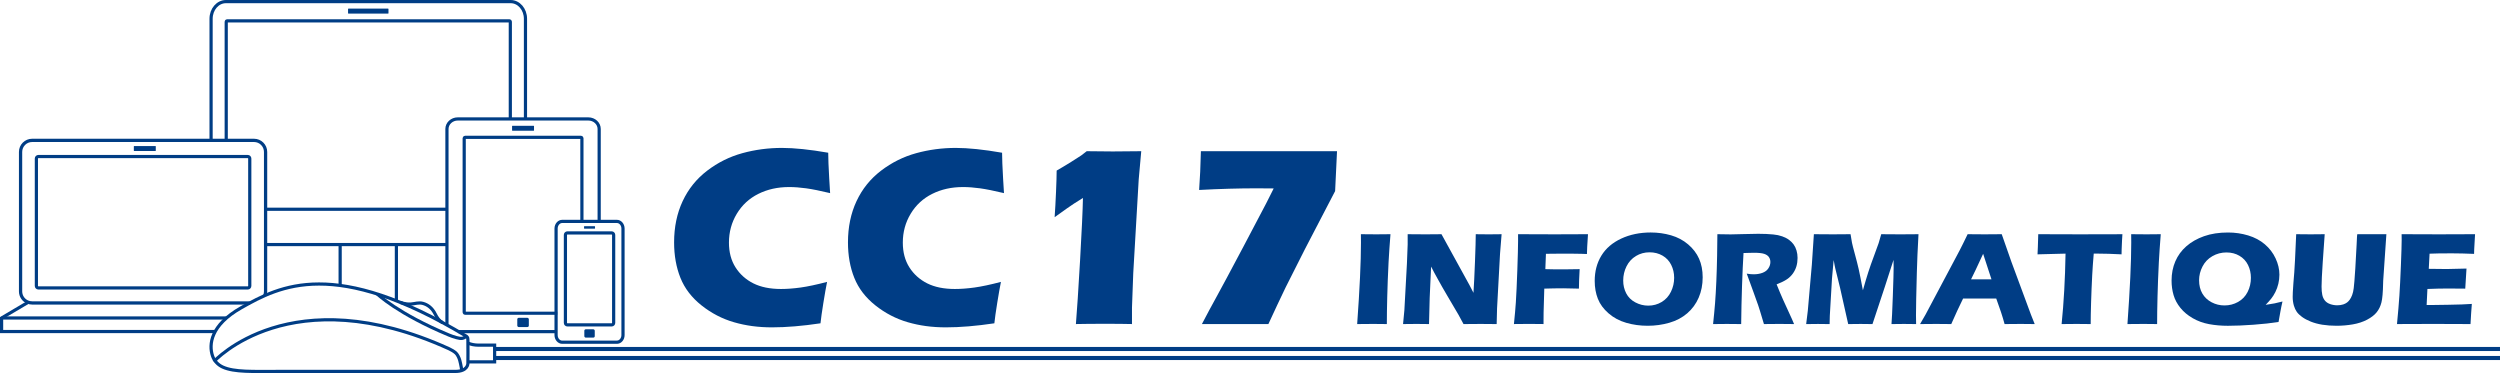 <?xml version="1.0" encoding="UTF-8"?><svg id="Calque_2" xmlns="http://www.w3.org/2000/svg" viewBox="0 0 3642.32 543.55"><defs><style>.cls-1{fill:#003d85;}.cls-2{stroke-width:5.94px;}.cls-2,.cls-3,.cls-4{fill:none;stroke:#003d85;stroke-miterlimit:10;}.cls-3{stroke-width:4.66px;}.cls-4{stroke-width:4.76px;}</style></defs><g id="logo_fini"><path class="cls-1" d="m361,230.4c.31,0,.56.25.56.56v185.65c0,.31-.25.56-.56.56H55.89c-.31,0-.56-.25-.56-.56v-185.65c0-.31.25-.56.56-.56h305.11m0-4.66H55.89c-2.88,0-5.22,2.34-5.22,5.22v185.65c0,2.88,2.34,5.22,5.22,5.22h305.11c2.88,0,5.22-2.34,5.22-5.22v-185.65c0-2.88-2.34-5.22-5.22-5.22h0Z"/><line class="cls-3" x1="651.17" y1="304.87" x2="385.64" y2="304.87"/><path class="cls-3" d="m329.59,204.3V31.66c0-.72.58-1.3,1.3-1.3h411.31c.72,0,1.3.58,1.3,1.3v142.08"/><path class="cls-3" d="m811.86,456.36h-134.21c-.75,0-1.35-.6-1.35-1.35v-253.57c0-.75.6-1.35,1.35-1.35h168.8c.75,0,1.35.6,1.35,1.35v120.57"/><path class="cls-1" d="m891.17,341.68c.31,0,.56.25.56.56v128.21c0,.31-.25.56-.56.56h-64.51c-.31,0-.56-.25-.56-.56v-128.21c0-.31.25-.56.56-.56h64.51m0-4.66h-64.51c-2.88,0-5.22,2.34-5.22,5.22v128.21c0,2.88,2.34,5.22,5.22,5.22h64.51c2.88,0,5.22-2.34,5.22-5.22v-128.21c0-2.88-2.34-5.22-5.22-5.22h0Z"/><path class="cls-4" d="m364.09,441.36H46.8c-2.33,0-4.54-.47-6.55-1.32-6.04-2.56-10.28-8.54-10.28-15.52v-203.16c0-9.3,7.54-16.84,16.84-16.84h323.29c9.3,0,16.84,7.54,16.84,16.84v203.16c0,2.21-.43,4.32-1.2,6.25"/><line class="cls-3" x1="809.82" y1="483.16" x2="668.19" y2="483.16"/><path class="cls-3" d="m651.17,472.98V187.91c0-8.07,7.06-14.62,15.77-14.62h190.23c8.71,0,15.77,6.54,15.77,14.62v133.79"/><path class="cls-1" d="m898.74,324.9c3.65,0,6.6,3.62,6.6,8.08v155.18c0,1.12-.19,2.18-.52,3.15-1,2.9-3.35,4.94-6.08,4.94h-79.65c-3.65,0-6.6-3.62-6.6-8.08v-155.18c0-4.46,2.96-8.08,6.6-8.08h79.65m0-4.66h-79.65c-6.21,0-11.27,5.72-11.27,12.75v155.18c0,7.03,5.05,12.75,11.27,12.75h79.65c4.68,0,8.8-3.17,10.49-8.08.51-1.49.77-3.06.77-4.67v-155.18c0-7.03-5.05-12.75-11.27-12.75h0Z"/><line class="cls-3" x1="650.85" y1="356.31" x2="385.64" y2="356.31"/><path class="cls-3" d="m307.53,204.52V27.33c0-13.81,9.67-25,21.61-25h414.82c11.93,0,21.61,11.19,21.61,25v146.38"/><polyline class="cls-3" points="313.56 482.99 2.33 482.99 2.33 473.53 2.33 463.28 41.06 440.36"/><rect class="cls-1" x="194.99" y="212.77" width="31.97" height="7.24" rx=".55" ry=".55"/><rect class="cls-1" x="746.06" y="183.24" width="31.97" height="7.24" rx=".55" ry=".55"/><rect class="cls-1" x="850.92" y="329.55" width="15.98" height="3.62" rx=".55" ry=".55"/><rect class="cls-1" x="753.64" y="463.05" width="16.83" height="13.42" rx="2.09" ry="2.09"/><rect class="cls-1" x="851.32" y="479.76" width="15.19" height="12.12" rx="2.09" ry="2.09"/><rect class="cls-1" x="507.09" y="12.57" width="58.89" height="7.24" rx=".55" ry=".55"/><line class="cls-3" x1="495.57" y1="415.89" x2="495.57" y2="356.31"/><line class="cls-3" x1="577.51" y1="356.31" x2="577.51" y2="438.26"/><path class="cls-3" d="m663.26,541.13h-255.06c-40.19,0-66.87,1.3-83.67-6.35-7.05-3.21-12.53-9.08-14.96-16.44-5.31-16.06-3.25-44.45,41.88-69.97,56.59-32,136.19-74.04,328.09,41.52,2.17,1.82,1.94,2.51,2.17,6.35s0,33.28,0,33.28c0,0,.1,11.62-18.46,11.61Z"/><path class="cls-3" d="m311.65,526.77s111.76-123.57,342.64-18.64c3.12,1.42,7.71,4.06,10.15,6.48,2.24,2.21,4.46,6.98,5.36,10.23,1.7,6.18,3.03,14.91,3.03,14.91"/><path class="cls-3" d="m549.65,428.32s29.63,28.67,104.28,59.76c3.62,1.51,7.34,2.81,11.13,3.83,7.5,2.01,9.81,1.35,14.5-2.01"/><path class="cls-3" d="m583.14,440.52s7.39,3.09,15.73,2.44c5.97-.46,11.06-2.67,17.44-.88,6.34,1.78,13.2,6.06,18.05,16.05,4.7,9.68,10.74,12.02,10.74,12.02"/><path class="cls-3" d="m681.82,499.77h0c3.77,2,10.12,3.05,14.39,3.05h24.42v24.39h-38.81"/><line class="cls-2" x1="720.63" y1="508.45" x2="3642.32" y2="508.45"/><line class="cls-2" x1="720.63" y1="521.58" x2="3642.32" y2="521.58"/><line class="cls-3" x1="329.64" y1="463.28" x2="2.33" y2="463.28"/><path class="cls-1" d="m1204.99,410.7c-1.48,7.24-3.26,17.32-5.35,30.26-2.09,12.94-3.51,22.96-4.24,30.07-26.32,3.94-49.81,5.9-70.48,5.9s-38.47-2.49-55.63-7.47-32.9-13.16-47.23-24.54c-14.33-11.38-24.57-24.75-30.72-40.13-6.15-15.37-9.22-32.59-9.22-51.66,0-22.26,4.15-42.28,12.45-60.05,8.3-17.77,20.23-32.59,35.79-44.46,15.56-11.87,32.62-20.36,51.2-25.46,18.57-5.1,37.76-7.66,57.56-7.66,18.2,0,40.71,2.34,67.53,7.01l.37,15.5c.25,6.77.61,14.21,1.11,22.32l1.29,21.03c-14.39-3.44-26.05-5.78-34.96-7.01-8.92-1.23-17.19-1.84-24.81-1.84-16.6,0-31.55,3.32-44.83,9.96-13.28,6.64-23.74,16.3-31.36,28.97-7.63,12.67-11.44,26.69-11.44,42.06,0,14.02,3.2,26.05,9.59,36.07,6.39,10.03,15.04,17.77,25.92,23.25,10.89,5.47,24.32,8.21,40.31,8.21,8.73,0,18.23-.71,28.5-2.12,10.27-1.41,23.15-4.15,38.65-8.21Z"/><path class="cls-1" d="m1458.3,410.7c-1.48,7.24-3.26,17.32-5.35,30.26-2.09,12.94-3.51,22.96-4.24,30.07-26.32,3.94-49.81,5.9-70.48,5.9s-38.47-2.49-55.63-7.47-32.9-13.16-47.23-24.54c-14.33-11.38-24.57-24.75-30.72-40.13-6.15-15.37-9.22-32.59-9.22-51.66,0-22.26,4.15-42.28,12.45-60.05,8.3-17.77,20.23-32.59,35.79-44.46,15.56-11.87,32.62-20.36,51.2-25.46,18.57-5.1,37.76-7.66,57.56-7.66,18.2,0,40.71,2.34,67.53,7.01l.37,15.5c.25,6.77.61,14.21,1.11,22.32l1.29,21.03c-14.39-3.44-26.05-5.78-34.96-7.01-8.92-1.23-17.19-1.84-24.81-1.84-16.6,0-31.55,3.32-44.83,9.96-13.28,6.64-23.74,16.3-31.36,28.97-7.63,12.67-11.44,26.69-11.44,42.06,0,14.02,3.2,26.05,9.59,36.07,6.39,10.03,15.04,17.77,25.92,23.25,10.89,5.47,24.32,8.21,40.31,8.21,8.73,0,18.23-.71,28.5-2.12,10.27-1.41,23.15-4.15,38.65-8.21Z"/><path class="cls-1" d="m1567.52,472.14c1.59-19.06,3.6-49.87,6.05-92.43,2.44-42.56,3.85-73,4.21-91.33-4.54,2.83-8.97,5.63-13.26,8.39-4.3,2.77-13.63,9.32-27.99,19.65.74-10.45,1.41-22.72,2.02-36.81.61-14.08.92-24.45.92-31.09,6.26-3.57,13.34-7.81,21.26-12.73,7.92-4.92,12.76-8.03,14.54-9.32s4.45-3.35,8.01-6.18c10.96.25,23.59.37,37.87.37,13.55,0,27.4-.12,41.57-.37l-3.7,41.14-7.95,136.53-1.85,50.18v23.98c-10.45-.25-23.18-.37-38.18-.37-17.46,0-31.97.12-43.53.37Z"/><path class="cls-1" d="m1751.09,472.14c7.25-13.91,14.32-27.08,21.21-39.52,6.88-12.43,20.1-37.12,39.66-74.05l32.65-62.05c2.21-4.31,5.9-11.63,11.07-21.98-10.81-.12-19.1-.18-24.88-.18-25.71,0-53.63.8-83.76,2.4,1.23-16.3,2.09-35.12,2.58-56.46h198.33l-2.77,58.12-44.09,84.76-28.04,55.58c-7.5,15.51-15.86,33.3-25.09,53.37h-96.86Z"/><path class="cls-1" d="m1977.3,472.14c3.69-51.35,5.53-90.87,5.53-118.56l-.1-12.37c11.2.13,18.69.19,22.46.19,1.73,0,8.61-.06,20.64-.19-1.16,14.39-2.09,28.01-2.79,40.86-.9,17.91-1.54,34.64-1.93,50.21-.39,15.57-.58,28.86-.58,39.85l-19.65-.19c-3.84,0-11.7.06-23.58.19Z"/><path class="cls-1" d="m2044.15,472.14l1.92-20.14,3.74-68.29,1.06-27.53v-14.96c9.93.13,18.7.19,26.32.19,5.44,0,13.1-.06,22.96-.19l40.95,74.46,5.64,10.94c.72-10.75,1.46-25.81,2.21-45.19.75-19.38,1.13-32.79,1.13-40.21,7.86.13,14.15.19,18.88.19,2.17,0,8.43-.06,18.78-.19l-2.3,28.58-4.32,79.42-.58,22.92c-8.32-.13-16.09-.19-23.32-.19-6.02,0-14.33.06-24.96.19-3.32-6.27-5.78-10.81-7.38-13.63l-16.09-27.35c-5.3-8.96-10.19-17.53-14.66-25.72-2.94-5.18-5.97-10.88-9.1-17.08l-2.06,45.48-.98,38.29c-7.92-.13-13.96-.19-18.11-.19-3.51,0-10.09.06-19.74.19Z"/><path class="cls-1" d="m2205.68,472.14c1.34-12.98,2.27-23.4,2.78-31.27.77-11.64,1.5-27.64,2.2-48.01s1.06-34.07,1.06-41.1v-10.55c19.25.13,37.15.19,53.72.19s32.74-.06,48.15-.19c-1.02,14.71-1.53,24.33-1.53,28.87l-8.34-.29-6.71-.1-6.71-.1h-18.9c-2.17,0-8.54.06-19.09.19l-.86,22.35,13.91.29h15.54c4.48,0,11.32-.1,20.53-.29-.7,12.09-1.05,21.55-1.05,28.39-10.28-.32-17.91-.48-22.89-.48-8.43,0-17.62.16-27.58.48l-1,34.53-.1,12.85v4.22l-20.64-.19c-1.6,0-9.09.06-22.47.19Z"/><path class="cls-1" d="m2405.09,338.72c10.23,0,20.08,1.38,29.54,4.12,9.46,2.75,17.74,7.15,24.84,13.19,7.1,6.04,12.41,13,15.92,20.86,3.52,7.87,5.28,16.91,5.28,27.14,0,10.74-1.93,20.61-5.8,29.59-3.87,8.99-9.45,16.61-16.74,22.88-7.29,6.27-15.99,10.86-26.09,13.76-10.1,2.91-20.62,4.36-31.56,4.36s-21.17-1.42-31.08-4.27c-9.91-2.84-18.53-7.45-25.85-13.81-7.32-6.36-12.52-13.44-15.59-21.25-3.07-7.8-4.6-16.46-4.6-25.99,0-14,3.24-26.3,9.74-36.88,6.49-10.58,16.11-18.85,28.87-24.79,12.76-5.95,27.13-8.92,43.12-8.92Zm-1.73,28.87c-7.35,0-14,1.81-19.95,5.42-5.95,3.61-10.52,8.63-13.72,15.06-3.2,6.43-4.8,13.32-4.8,20.67,0,6.78,1.45,12.98,4.36,18.61,2.91,5.63,7.34,10.02,13.28,13.19,5.95,3.17,12.24,4.75,18.9,4.75,7.1,0,13.6-1.77,19.52-5.32,5.91-3.55,10.42-8.54,13.52-14.96,3.1-6.43,4.65-13.16,4.65-20.19s-1.44-13.16-4.32-18.94c-2.88-5.79-7.1-10.28-12.66-13.48-5.56-3.2-11.83-4.8-18.8-4.8Z"/><path class="cls-1" d="m2495.83,472.14c1.22-11.25,2.18-21.39,2.89-30.41.7-9.02,1.31-19.47,1.83-31.37.51-11.89.9-24.44,1.15-37.65.26-13.2.39-23.71.39-31.51,7.99.19,14.45.29,19.37.29s11.35-.14,18.7-.43c7.35-.29,14.51-.43,21.48-.43,8.18,0,15.47.32,21.87.96,4.79.45,9.16,1.38,13.09,2.78,3.93,1.41,7.24,3.12,9.93,5.13,2.69,2.01,4.92,4.27,6.71,6.76,1.79,2.49,3.18,5.42,4.17,8.78.99,3.36,1.49,6.95,1.49,10.79,0,4.29-.54,8.3-1.63,12.04-1.09,3.74-2.8,7.26-5.13,10.55-2.33,3.29-5.28,6.14-8.82,8.54-3.55,2.4-8.52,4.84-14.92,7.34l4.99,12.18c1.41,3.39,2.91,6.84,4.51,10.36l12.85,28.1c.58,1.22,1.6,3.61,3.07,7.19-10.55-.13-17.64-.19-21.28-.19-4.6,0-12.14.06-22.62.19-1.03-3.32-2.88-9.5-5.57-18.51-1.09-3.77-2.02-6.68-2.78-8.73-1.54-4.54-3.81-10.9-6.82-19.09l-9.89-27.14c3.45.64,6.84.96,10.17.96,4.67,0,8.9-.7,12.71-2.11,3.8-1.41,6.68-3.58,8.63-6.52,1.95-2.94,2.93-6.04,2.93-9.3,0-2.75-.74-5.16-2.21-7.24-1.47-2.08-3.79-3.63-6.95-4.65-3.17-1.02-8.04-1.53-14.63-1.53-2.24,0-4.56.05-6.95.14s-5.2.18-8.39.24c-.82,13.11-1.55,29.1-2.18,47.96-.63,18.86-1.04,37.38-1.23,55.54-10.69-.13-17.64-.19-20.84-.19-3.71,0-10.4.06-20.07.19Z"/><path class="cls-1" d="m2631.46,472.14l2.38-19.38,5.9-67.24,2.95-44.31c11.81.13,21.08.19,27.82.19,5.58,0,14.12-.06,25.61-.19.83,5.5,1.53,9.67,2.1,12.52.57,2.85,1.99,8.41,4.26,16.69,2.26,8.28,4.08,15.44,5.45,21.49,1.37,6.04,3.43,16.39,6.17,31.03,2.82-10.04,5.38-18.67,7.69-25.9,2.3-7.23,5.19-15.44,8.65-24.65,3.46-9.21,5.65-15.23,6.58-18.08.93-2.84,2.19-7.21,3.8-13.09,9.59.13,18.99.19,28.2.19,6.27,0,14.96-.06,26.09-.19-1.22,21.55-2.01,40.06-2.4,55.54-.83,30.31-1.25,51.16-1.25,62.54,0,2.37.06,6.65.19,12.85-8.44-.13-14.36-.19-17.74-.19-4.92,0-10.97.06-18.13.19.52-5.75,1.17-19.46,1.95-41.1.78-21.64,1.17-35.47,1.17-41.48,0-2.62-.06-6.27-.19-10.93l-12.58,39.04-18.06,54.48c-8.31-.13-14.04-.19-17.17-.19-3.97,0-10.04.06-18.22.19l-11.83-52.75-6.92-28.1c-.26-1.09-.55-2.43-.87-4.03-.32-1.6-.83-4.41-1.54-8.44l-2.42,26.57-3.19,54.48-.29,12.28c-8.82-.13-14.45-.19-16.88-.19-3.33,0-9.08.06-17.27.19Z"/><path class="cls-1" d="m2797.4,472.14l7.97-13.81,49.62-93.42,5.28-10.46c1.53-3.07,3.68-7.48,6.43-13.24,11.25.13,19.47.19,24.65.19,9.01,0,17.36-.06,25.03-.19l14,40,28.47,76.93,5.56,14c-11.08-.13-17.8-.19-20.16-.19-5.38,0-13.28.06-23.72.19-2.81-10.55-6.86-22.96-12.16-37.22h-48.28c-5.56,11.26-11.31,23.66-17.25,37.22-11.91-.13-19.2-.19-21.89-.19-4.87,0-12.71.06-23.53.19Zm74.26-65.13h29.79c-7.41-22.53-11.46-34.95-12.16-37.25-4.22,9.38-7.79,17.08-10.73,23.08l-6.9,14.17Z"/><path class="cls-1" d="m3003.63,472.14c3.18-31.08,5.08-65.29,5.72-102.63l-40.82,1.05.48-10.65c.25-5.69.45-11.93.58-18.7,18.15.13,39.31.19,63.48.19l23.68-.1h23.01l12.46-.1-.58,9.4c-.25,5.04-.43,9.2-.53,12.5-.1,3.29-.14,5.78-.14,7.46-13.67-.7-24.95-1.05-33.83-1.05h-6.71c-.97,11.3-1.71,21.73-2.22,31.31-.71,13.72-1.26,27.05-1.64,39.97-.39,12.92-.58,23.38-.58,31.35-10.48-.13-17.25-.19-20.32-.19-2.75,0-10.1.06-22.05.19Z"/><path class="cls-1" d="m3099.54,472.14c3.69-51.35,5.53-90.87,5.53-118.56l-.1-12.37c11.2.13,18.69.19,22.46.19,1.73,0,8.61-.06,20.64-.19-1.16,14.39-2.09,28.01-2.79,40.86-.9,17.91-1.54,34.64-1.93,50.21-.39,15.57-.58,28.86-.58,39.85l-19.65-.19c-3.84,0-11.7.06-23.58.19Z"/><path class="cls-1" d="m3325.43,439.24c-1.22,5.05-2.21,9.82-2.97,14.29l-2.78,15.54c-10.36,1.66-22.51,3.01-36.45,4.03-13.94,1.02-26.41,1.54-37.41,1.54-9.66,0-18.78-.8-27.38-2.4-8.6-1.6-16.51-4.47-23.74-8.63-7.23-4.16-13.21-9.14-17.94-14.96-4.73-5.82-8.07-12.05-10.02-18.7-1.95-6.65-2.93-13.72-2.93-21.2,0-10.17,1.82-19.49,5.47-27.96,3.64-8.47,9-15.81,16.07-22.01,7.06-6.2,15.67-11.09,25.8-14.68,10.13-3.58,21.79-5.37,34.96-5.37,10.1,0,19.87,1.42,29.3,4.27,9.43,2.85,17.54,7.16,24.32,12.95,6.78,5.79,12,12.65,15.68,20.57,3.68,7.93,5.52,15.79,5.52,23.6,0,4.48-.51,8.89-1.53,13.24-1.02,4.35-2.48,8.39-4.36,12.13-1.89,3.74-3.93,6.99-6.14,9.74-2.21,2.75-4.88,5.72-8.01,8.92,5.88-.83,10.25-1.55,13.09-2.16,2.84-.61,6.67-1.52,11.46-2.73Zm-81.53-71.46c-7.48,0-14.37,1.82-20.67,5.47-6.3,3.65-11.09,8.68-14.39,15.11-3.29,6.43-4.94,13.06-4.94,19.9,0,7.48,1.58,13.94,4.75,19.38,3.17,5.44,7.66,9.69,13.48,12.76,5.82,3.07,12.09,4.6,18.8,4.6,7.1,0,13.68-1.69,19.76-5.08,6.07-3.39,10.71-8.23,13.91-14.53,3.2-6.3,4.8-13.16,4.8-20.57,0-6.84-1.41-13.11-4.22-18.8-2.81-5.69-6.99-10.15-12.52-13.38-5.53-3.23-11.78-4.84-18.75-4.84Z"/><path class="cls-1" d="m3345.41,341.21c9.97.13,17,.19,21.09.19,5.11,0,11.92-.06,20.42-.19l-2.85,40.76c-.57,7.67-1,14.87-1.28,21.58-.28,6.71-.43,11.35-.43,13.91,0,4.86.35,8.92,1.05,12.18.7,3.26,1.98,6.03,3.83,8.3,1.85,2.27,4.42,3.98,7.72,5.13,3.29,1.15,6.72,1.73,10.3,1.73,3.07,0,5.94-.42,8.63-1.26,2.11-.68,3.99-1.64,5.65-2.86,1.47-1.14,2.75-2.48,3.83-4,1.34-1.83,2.52-4.11,3.55-6.85,1.02-2.59,1.79-5.94,2.3-10.05.58-4.19,1.34-13.71,2.3-28.55.83-12.64,1.47-24.21,1.92-34.72.38-10.2.73-15.3,1.06-15.3h42.3l-4.66,68.1c-.06,1.28-.09,2.33-.09,3.17-.26,13.3-1.07,22.68-2.45,28.15-1.38,5.47-3.66,10.22-6.86,14.24-3.2,4.03-7.87,7.66-14.01,10.89-6.14,3.23-13.11,5.52-20.92,6.86-7.8,1.34-15.7,2.01-23.7,2.01-7.17,0-14.07-.51-20.72-1.54-6.14-1.02-11.68-2.51-16.6-4.46-4.92-1.95-9.21-4.24-12.86-6.86-3.33-2.43-5.89-4.91-7.68-7.43-1.79-2.53-3.2-5.55-4.22-9.06-1.15-3.96-1.73-8.22-1.73-12.76,0-1.54.06-3.85.19-6.95.13-3.1.42-7.56.87-13.38l1.25-15.35c.32-4.03.67-9.94,1.06-17.75l1.73-37.89Z"/><path class="cls-1" d="m3492.24,472.14c1.6-16.5,2.77-30.31,3.51-41.44.74-11.13,1.47-25.91,2.21-44.36.74-18.45,1.11-30.68,1.11-36.69l-.1-8.44c15.09.13,33.34.19,54.76.19,19.76,0,37.18-.06,52.27-.19l-.19,3.15c-.06.76-.22,3.54-.48,8.32l-.58,10.42c-.13,2.23-.19,4.5-.19,6.79-12.34-.51-22.7-.77-31.08-.77-9.21,0-15.43.02-18.66.05-3.23.03-8.27.18-15.11.43l-1.16,22.06c7.55.19,16.34.29,26.38.29,3.58,0,13.11-.22,28.59-.67-.64,8.19-1.25,17.94-1.82,29.25-11.06-.13-19.56-.19-25.5-.19-8.82,0-18.69.22-29.62.67l-1.14,23.31h11.02c3.26,0,10-.1,20.23-.29l19.84-.48c2.94-.06,7.86-.32,14.76-.77-.77,9.46-1.41,19.25-1.92,29.35-15.6-.13-32.71-.19-51.32-.19l-42.2.1-13.62.1Z"/></g></svg>
